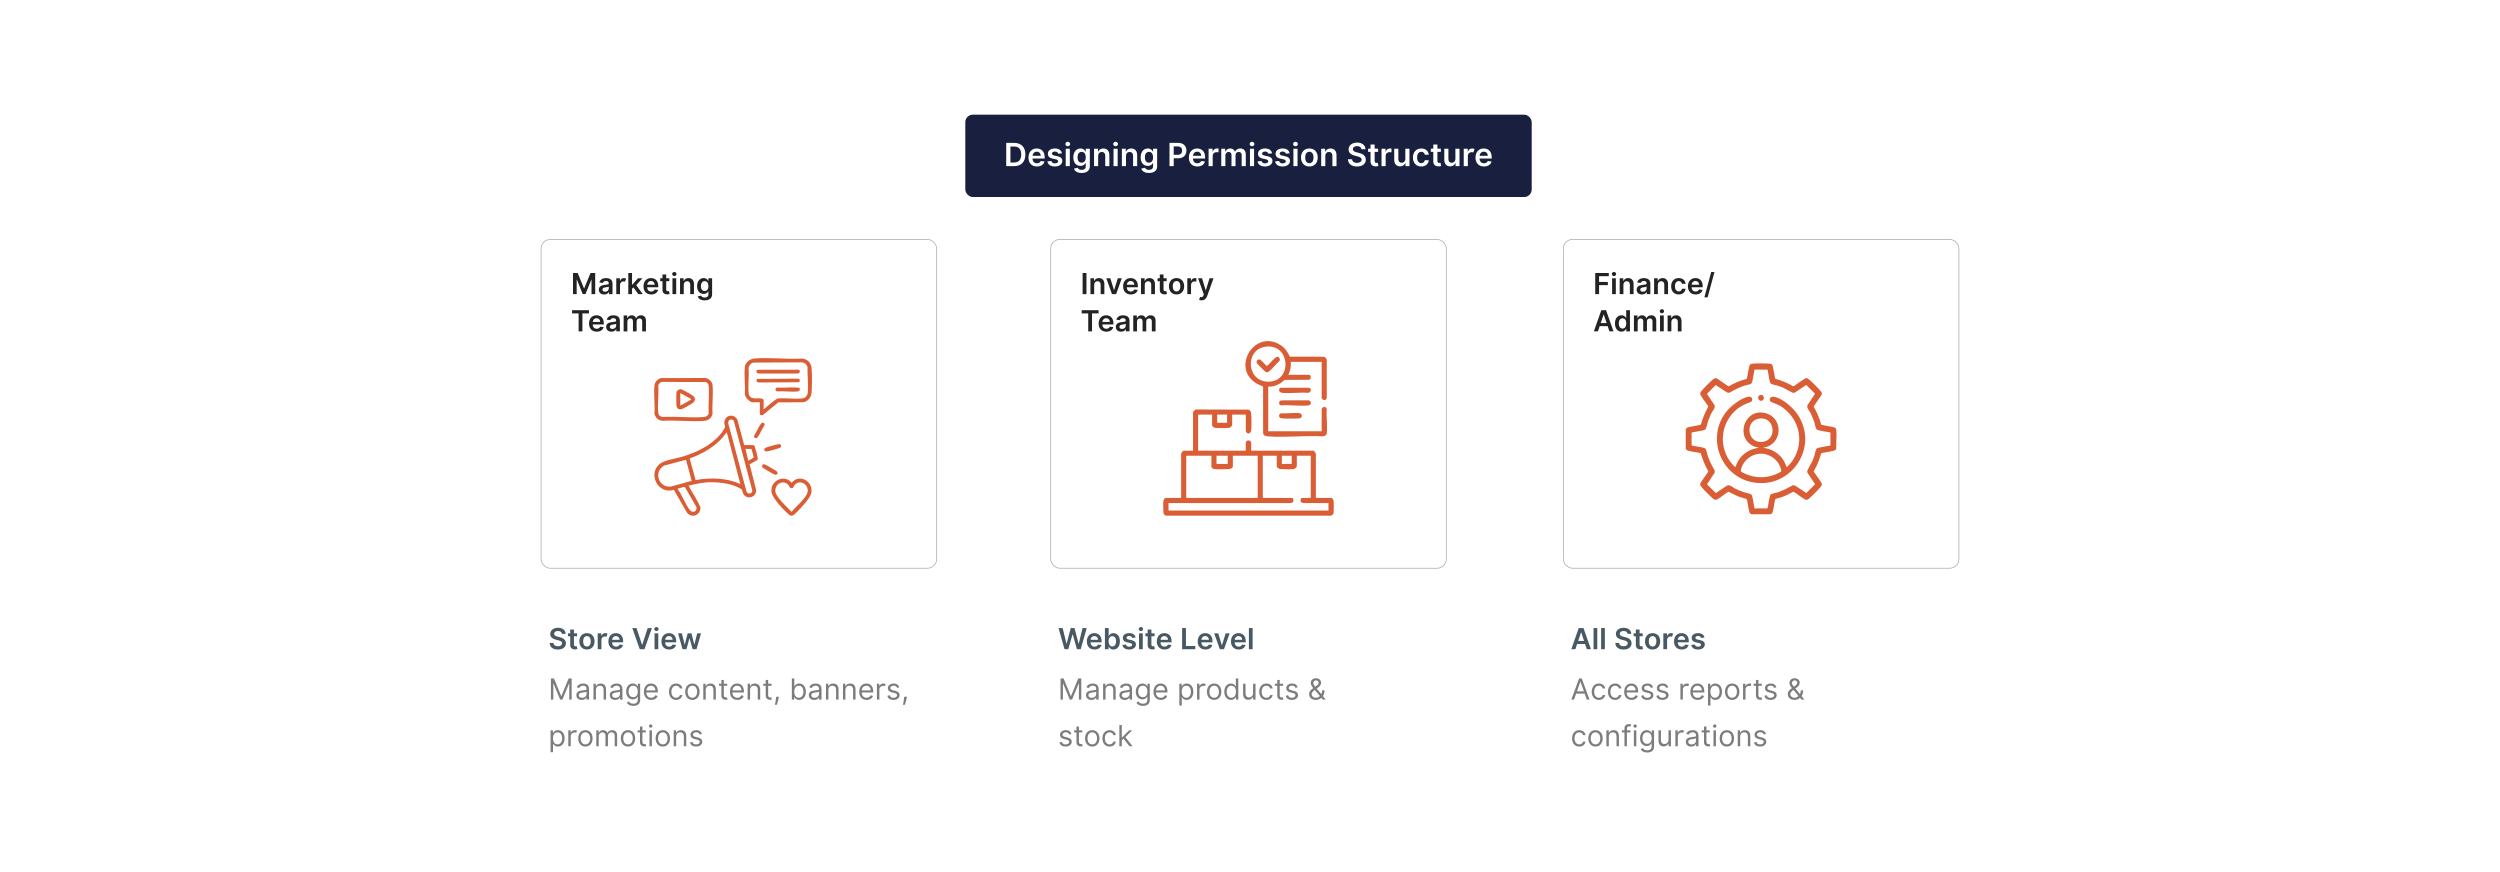 <?xml version="1.0" encoding="UTF-8"?>
<svg id="Layer_1" data-name="Layer 1" xmlns="http://www.w3.org/2000/svg" viewBox="0 0 860 300">
  <rect y="0" width="860" height="300" fill="#fff"/>
  <g>
    <g>
      <rect x="186.132" y="82.38" width="136.088" height="113.088" rx="3.135" ry="3.135" fill="#fff" stroke="#a8a8a8" stroke-miterlimit="10" stroke-width=".25"/>
      <g>
        <path d="M191.935,217.066c-.825,0-1.315.402-1.319.95-.007.608.64.86,1.237,1.002l.683.17c1.095.26,2.137.835,2.14,2.098-.003,1.284-1.017,2.155-2.762,2.155-1.696,0-2.773-.815-2.827-2.261h1.298c.053.764.693,1.134,1.518,1.134.86,0,1.451-.416,1.454-1.039-.003-.565-.523-.81-1.309-1.009l-.828-.213c-1.198-.31-1.941-.91-1.941-1.956-.003-1.287,1.145-2.147,2.674-2.147,1.55,0,2.599.871,2.623,2.101h-1.269c-.068-.619-.587-.985-1.373-.985Z" fill="#495963"/>
        <path d="M198.512,218.866h-1.077v2.823c0,.519.259.633.583.633.16,0,.306-.032.377-.05l.217,1.006c-.139.046-.391.117-.757.128-.967.028-1.714-.477-1.706-1.504v-3.036h-.775v-.996h.775v-1.308h1.287v1.308h1.077v.996Z" fill="#495963"/>
        <path d="M199.293,220.622c0-1.692,1.017-2.823,2.617-2.823s2.617,1.131,2.617,2.823c0,1.688-1.017,2.815-2.617,2.815s-2.617-1.127-2.617-2.815ZM203.222,220.618c0-.999-.434-1.799-1.305-1.799-.885,0-1.319.8-1.319,1.799s.434,1.789,1.319,1.789c.871,0,1.305-.79,1.305-1.789Z" fill="#495963"/>
        <path d="M205.607,217.87h1.248v.91h.057c.199-.633.718-.988,1.347-.988.295,0,.54.078.732.199l-.398,1.066c-.139-.064-.299-.114-.509-.114-.672,0-1.191.487-1.191,1.177v3.21h-1.287v-5.461Z" fill="#495963"/>
        <path d="M209.282,220.633c0-1.685,1.02-2.834,2.584-2.834,1.344,0,2.496.843,2.496,2.759v.395h-3.804c.011.935.561,1.482,1.394,1.482.555,0,.981-.242,1.155-.704l1.202.135c-.228.949-1.102,1.571-2.374,1.571-1.647,0-2.652-1.091-2.652-2.805ZM213.129,220.085c-.007-.743-.505-1.283-1.244-1.283-.768,0-1.284.586-1.323,1.283h2.567Z" fill="#495963"/>
        <path d="M220.852,221.781h.075l1.891-5.731h1.451l-2.567,7.281h-1.628l-2.563-7.281h1.447l1.895,5.731Z" fill="#495963"/>
        <path d="M225.064,216.398c0-.388.335-.701.747-.701.409,0,.743.313.743.701,0,.384-.334.697-.743.697-.413,0-.747-.313-.747-.697ZM225.163,217.87h1.287v5.461h-1.287v-5.461Z" fill="#495963"/>
        <path d="M227.535,220.633c0-1.685,1.02-2.834,2.584-2.834,1.344,0,2.496.843,2.496,2.759v.395h-3.804c.011.935.561,1.482,1.394,1.482.555,0,.981-.242,1.155-.704l1.202.135c-.228.949-1.102,1.571-2.374,1.571-1.647,0-2.652-1.091-2.652-2.805ZM231.382,220.085c-.007-.743-.505-1.283-1.244-1.283-.768,0-1.284.586-1.323,1.283h2.567Z" fill="#495963"/>
        <path d="M233.252,217.87h1.312l.96,3.84h.05l.981-3.84h1.297l.981,3.818h.054l.945-3.818h1.315l-1.546,5.461h-1.341l-1.024-3.69h-.075l-1.024,3.69h-1.344l-1.543-5.461Z" fill="#495963"/>
      </g>
      <g>
        <path d="M198.726,93.908l2.162,5.276h.085l2.162-5.276h1.614v7.281h-1.266v-5.002h-.068l-2.012,4.981h-.946l-2.012-4.992h-.067v5.013h-1.266v-7.281h1.614Z" fill="#232323"/>
        <path d="M205.997,99.657c0-1.23,1.013-1.547,2.073-1.661.963-.103,1.351-.121,1.351-.49v-.021c0-.537-.327-.843-.924-.843-.629,0-.992.32-1.12.693l-1.202-.17c.285-.996,1.166-1.508,2.314-1.508,1.042,0,2.219.434,2.219,1.877v3.655h-1.237v-.75h-.043c-.234.459-.747.86-1.603.86-1.042,0-1.828-.569-1.828-1.643ZM209.424,99.23v-.644c-.167.135-.842.221-1.18.267-.576.082-1.006.288-1.006.782,0,.473.384.718.921.718.775,0,1.266-.516,1.266-1.123Z" fill="#232323"/>
        <path d="M211.999,95.728h1.248v.91h.057c.199-.633.718-.988,1.347-.988.295,0,.54.078.732.199l-.398,1.066c-.139-.064-.299-.114-.509-.114-.672,0-1.191.487-1.191,1.177v3.21h-1.287v-5.461Z" fill="#232323"/>
        <path d="M216.135,93.908h1.287v4.014h.089l1.962-2.194h1.504l-2.115,2.357,2.24,3.104h-1.54l-1.671-2.336-.469.501v1.835h-1.287v-7.281Z" fill="#232323"/>
        <path d="M221.363,98.491c0-1.685,1.02-2.834,2.584-2.834,1.344,0,2.496.843,2.496,2.759v.395h-3.804c.011.935.561,1.482,1.394,1.482.555,0,.981-.242,1.155-.704l1.202.135c-.228.949-1.102,1.571-2.374,1.571-1.647,0-2.652-1.091-2.652-2.805ZM225.209,97.943c-.007-.743-.505-1.283-1.244-1.283-.768,0-1.284.586-1.323,1.283h2.567Z" fill="#232323"/>
        <path d="M230.251,96.724h-1.077v2.823c0,.519.259.633.583.633.16,0,.306-.032.377-.05l.217,1.006c-.139.046-.391.117-.757.128-.967.028-1.714-.477-1.706-1.504v-3.036h-.775v-.996h.775v-1.308h1.287v1.308h1.077v.996Z" fill="#232323"/>
        <path d="M231.224,94.257c0-.388.335-.701.747-.701.409,0,.743.313.743.701,0,.384-.334.697-.743.697-.413,0-.747-.313-.747-.697ZM231.324,95.728h1.287v5.461h-1.287v-5.461Z" fill="#232323"/>
        <path d="M235.217,101.189h-1.287v-5.461h1.23v.928h.064c.248-.608.81-.999,1.628-.999,1.127,0,1.873.747,1.87,2.055v3.477h-1.287v-3.278c0-.729-.398-1.167-1.063-1.167-.679,0-1.156.455-1.156,1.245v3.2Z" fill="#232323"/>
        <path d="M239.992,101.972l1.159-.281c.156.298.498.665,1.272.665.732,0,1.266-.331,1.266-1.113v-1.035h-.064c-.199.402-.637.903-1.571.903-1.259,0-2.251-.889-2.251-2.67,0-1.795.992-2.784,2.254-2.784.964,0,1.372.58,1.568.974h.071v-.903h1.269v5.55c0,1.376-1.088,2.051-2.563,2.051-1.39,0-2.176-.615-2.41-1.358ZM243.697,98.434c0-1.035-.455-1.721-1.284-1.721-.856,0-1.298.729-1.298,1.721,0,1.006.448,1.667,1.298,1.667.821,0,1.284-.626,1.284-1.667Z" fill="#232323"/>
        <path d="M196.792,106.708h5.809v1.105h-2.251v6.176h-1.308v-6.176h-2.251v-1.105Z" fill="#232323"/>
        <path d="M202.624,111.291c0-1.685,1.02-2.834,2.584-2.834,1.344,0,2.496.843,2.496,2.759v.395h-3.804c.011.935.561,1.482,1.394,1.482.555,0,.981-.242,1.155-.704l1.202.135c-.228.949-1.102,1.571-2.374,1.571-1.647,0-2.652-1.091-2.652-2.805ZM206.47,110.743c-.007-.743-.505-1.283-1.244-1.283-.768,0-1.284.586-1.323,1.283h2.567Z" fill="#232323"/>
        <path d="M208.529,112.457c0-1.23,1.013-1.547,2.073-1.661.963-.103,1.351-.121,1.351-.49v-.021c0-.537-.327-.843-.924-.843-.629,0-.992.32-1.12.693l-1.202-.17c.285-.996,1.166-1.508,2.314-1.508,1.042,0,2.219.434,2.219,1.877v3.655h-1.237v-.75h-.043c-.234.459-.747.86-1.603.86-1.042,0-1.828-.569-1.828-1.643ZM211.956,112.03v-.644c-.167.135-.842.221-1.18.267-.576.082-1.006.288-1.006.782,0,.473.384.718.921.718.775,0,1.266-.516,1.266-1.123Z" fill="#232323"/>
        <path d="M214.53,108.528h1.23v.928h.064c.228-.622.775-.999,1.507-.999.736,0,1.266.38,1.476.999h.057c.242-.608.846-.999,1.639-.999,1.002,0,1.706.647,1.706,1.867v3.666h-1.29v-3.466c0-.676-.413-.981-.932-.981-.622,0-.988.427-.988,1.042v3.406h-1.262v-3.519c0-.562-.373-.928-.917-.928-.554,0-1.002.455-1.002,1.127v3.321h-1.287v-5.461Z" fill="#232323"/>
      </g>
      <g>
        <path d="M190.566,233.383l2.475,6.044h.085l2.474-6.044h1.052v7.281h-.825v-5.532h-.071l-2.275,5.532h-.796l-2.275-5.532h-.071v5.532h-.825v-7.281h1.052Z" fill="#7c7c7c"/>
        <path d="M198.263,239.114c0-1.251,1.106-1.475,2.119-1.606.996-.128,1.408-.093,1.408-.498v-.028c0-.7-.381-1.109-1.152-1.109-.8,0-1.237.427-1.422.825l-.796-.284c.427-.996,1.365-1.28,2.19-1.28.697,0,2.019.199,2.019,1.934v3.599h-.839v-.74h-.043c-.17.356-.668.868-1.621.868-1.038,0-1.863-.611-1.863-1.679ZM201.79,238.688v-.769c-.143.171-1.095.271-1.451.314-.654.085-1.237.284-1.237.924,0,.583.483.882,1.152.882.996,0,1.536-.668,1.536-1.351Z" fill="#7c7c7c"/>
        <path d="M204.997,240.664h-.839v-5.461h.81v.853h.071c.256-.554.768-.924,1.593-.924,1.105,0,1.849.668,1.849,2.062v3.471h-.839v-3.413c0-.857-.473-1.365-1.252-1.365-.803,0-1.394.54-1.394,1.493v3.285Z" fill="#7c7c7c"/>
        <path d="M209.755,239.114c0-1.251,1.105-1.475,2.119-1.606.996-.128,1.408-.093,1.408-.498v-.028c0-.7-.38-1.109-1.152-1.109-.8,0-1.237.427-1.422.825l-.796-.284c.427-.996,1.365-1.28,2.19-1.28.697,0,2.019.199,2.019,1.934v3.599h-.839v-.74h-.043c-.17.356-.668.868-1.621.868-1.038,0-1.863-.611-1.863-1.679ZM213.281,238.688v-.769c-.142.171-1.095.271-1.45.314-.654.085-1.237.284-1.237.924,0,.583.483.882,1.152.882.996,0,1.536-.668,1.536-1.351Z" fill="#7c7c7c"/>
        <path d="M215.621,241.731l.668-.47c.224.303.573.825,1.565.825.882,0,1.522-.412,1.522-1.322v-1.109h-.071c-.185.299-.526.924-1.593.924-1.323,0-2.318-.967-2.318-2.673,0-1.679.953-2.773,2.333-2.773,1.066,0,1.408.654,1.593.939h.085v-.867h.81v5.617c0,1.408-1.052,2.005-2.361,2.005-1.219,0-1.891-.522-2.233-1.095ZM219.39,237.891c0-1.181-.54-2.005-1.565-2.005-1.067,0-1.593.895-1.593,2.005,0,1.138.54,1.935,1.593,1.935,1.01,0,1.565-.726,1.565-1.935Z" fill="#7c7c7c"/>
        <path d="M221.487,237.976c0-1.678.981-2.844,2.46-2.844,1.138,0,2.347.696,2.347,2.731v.355h-3.964c.039,1.17.718,1.806,1.703,1.806.658,0,1.152-.284,1.365-.853l.81.228c-.256.824-1.066,1.379-2.176,1.379-1.579,0-2.546-1.123-2.546-2.802ZM225.441,237.493c0-.924-.583-1.606-1.493-1.606-.96,0-1.56.757-1.618,1.606h3.111Z" fill="#7c7c7c"/>
        <path d="M230.124,237.962c0-1.664.981-2.83,2.46-2.83,1.152,0,2.019.683,2.162,1.706h-.839c-.128-.497-.569-.952-1.309-.952-.981,0-1.635.81-1.635,2.048,0,1.266.64,2.09,1.635,2.09.654,0,1.152-.355,1.309-.952h.839c-.142.967-.939,1.706-2.147,1.706-1.536,0-2.474-1.18-2.474-2.815Z" fill="#7c7c7c"/>
        <path d="M235.706,237.962c0-1.707.996-2.83,2.475-2.83s2.475,1.123,2.475,2.83c0,1.692-.995,2.815-2.475,2.815s-2.475-1.123-2.475-2.815ZM239.816,237.962c0-1.095-.512-2.076-1.636-2.076s-1.635.981-1.635,2.076.512,2.062,1.635,2.062,1.636-.967,1.636-2.062Z" fill="#7c7c7c"/>
        <path d="M242.768,240.664h-.839v-5.461h.81v.853h.07c.257-.554.769-.924,1.593-.924,1.106,0,1.85.668,1.85,2.062v3.471h-.84v-3.413c0-.857-.473-1.365-1.251-1.365-.804,0-1.394.54-1.394,1.493v3.285Z" fill="#7c7c7c"/>
        <path d="M250.156,235.914h-1.167v3.186c0,.711.355.824.726.824.185,0,.299-.028.37-.042l.17.754c-.113.042-.312.1-.625.1-.711,0-1.48-.455-1.48-1.408v-3.413h-.824v-.711h.824v-1.309h.839v1.309h1.167v.711Z" fill="#7c7c7c"/>
        <path d="M251.105,237.976c0-1.678.981-2.844,2.46-2.844,1.138,0,2.347.696,2.347,2.731v.355h-3.964c.039,1.17.718,1.806,1.703,1.806.657,0,1.151-.284,1.365-.853l.81.228c-.256.824-1.066,1.379-2.176,1.379-1.579,0-2.546-1.123-2.546-2.802ZM255.058,237.493c0-.924-.583-1.606-1.493-1.606-.96,0-1.56.757-1.617,1.606h3.11Z" fill="#7c7c7c"/>
        <path d="M258.023,240.664h-.839v-5.461h.81v.853h.07c.257-.554.769-.924,1.593-.924,1.106,0,1.85.668,1.85,2.062v3.471h-.84v-3.413c0-.857-.473-1.365-1.251-1.365-.804,0-1.394.54-1.394,1.493v3.285Z" fill="#7c7c7c"/>
        <path d="M265.411,235.914h-1.166v3.186c0,.711.355.824.726.824.185,0,.298-.028.369-.042l.171.754c-.114.042-.312.1-.626.1-.711,0-1.478-.455-1.478-1.408v-3.413h-.825v-.711h.825v-1.309h.839v1.309h1.166v.711Z" fill="#7c7c7c"/>
        <path d="M267.867,240.053c-.12.81-.483,1.905-.654,2.389h-.64c.093-.451.295-1.411.398-2.375l.043-.398h.91l-.058.385Z" fill="#7c7c7c"/>
        <path d="M272.397,233.383h.839v2.688h.071c.185-.284.512-.939,1.578-.939,1.38,0,2.332,1.095,2.332,2.815,0,1.735-.952,2.83-2.317,2.83-1.053,0-1.408-.654-1.593-.952h-.1v.839h-.81v-7.281ZM274.786,240.024c1.053,0,1.593-.924,1.593-2.09,0-1.152-.526-2.048-1.593-2.048-1.023,0-1.565.824-1.565,2.048,0,1.237.555,2.09,1.565,2.09Z" fill="#7c7c7c"/>
        <path d="M278.234,239.114c0-1.251,1.106-1.475,2.119-1.606.996-.128,1.408-.093,1.408-.498v-.028c0-.7-.381-1.109-1.152-1.109-.8,0-1.237.427-1.422.825l-.796-.284c.427-.996,1.365-1.28,2.189-1.28.697,0,2.019.199,2.019,1.934v3.599h-.839v-.74h-.043c-.17.356-.668.868-1.621.868-1.038,0-1.863-.611-1.863-1.679ZM281.762,238.688v-.769c-.143.171-1.095.271-1.45.314-.654.085-1.237.284-1.237.924,0,.583.483.882,1.151.882.996,0,1.536-.668,1.536-1.351Z" fill="#7c7c7c"/>
        <path d="M284.969,240.664h-.839v-5.461h.81v.853h.071c.256-.554.768-.924,1.593-.924,1.105,0,1.849.668,1.849,2.062v3.471h-.839v-3.413c0-.857-.473-1.365-1.252-1.365-.803,0-1.394.54-1.394,1.493v3.285Z" fill="#7c7c7c"/>
        <path d="M290.821,240.664h-.839v-5.461h.81v.853h.071c.256-.554.768-.924,1.593-.924,1.105,0,1.849.668,1.849,2.062v3.471h-.839v-3.413c0-.857-.473-1.365-1.252-1.365-.803,0-1.394.54-1.394,1.493v3.285Z" fill="#7c7c7c"/>
        <path d="M295.578,237.976c0-1.678.981-2.844,2.461-2.844,1.138,0,2.347.696,2.347,2.731v.355h-3.965c.039,1.17.719,1.806,1.703,1.806.658,0,1.152-.284,1.365-.853l.81.228c-.256.824-1.066,1.379-2.176,1.379-1.578,0-2.546-1.123-2.546-2.802ZM299.532,237.493c0-.924-.583-1.606-1.493-1.606-.96,0-1.56.757-1.618,1.606h3.111Z" fill="#7c7c7c"/>
        <path d="M301.658,235.203h.81v.824h.057c.196-.54.762-.91,1.423-.91.302,0,.525.078.696.199l-.284.711c-.117-.06-.273-.1-.483-.1-.797,0-1.38.544-1.38,1.28v3.456h-.839v-5.461Z" fill="#7c7c7c"/>
        <path d="M308.608,236.64c-.145-.377-.448-.782-1.181-.782-.668,0-1.166.341-1.166.81,0,.419.292.636.939.796l.81.199c.975.238,1.451.718,1.451,1.48,0,.941-.864,1.635-2.134,1.635-1.116,0-1.881-.494-2.076-1.422l.797-.199c.148.587.579.882,1.266.882.782,0,1.279-.384,1.279-.854,0-.377-.26-.64-.81-.768l-.91-.214c-1.002-.234-1.45-.739-1.45-1.493,0-.924.854-1.578,2.005-1.578,1.081,0,1.671.519,1.935,1.294l-.754.214Z" fill="#7c7c7c"/>
        <path d="M311.915,240.053c-.12.81-.483,1.905-.654,2.389h-.64c.093-.451.295-1.411.398-2.375l.043-.398h.91l-.058.385Z" fill="#7c7c7c"/>
        <path d="M189.4,251.244h.81v.867h.1c.185-.284.512-.939,1.579-.939,1.379,0,2.332,1.095,2.332,2.815,0,1.735-.953,2.83-2.318,2.83-1.052,0-1.408-.654-1.593-.952h-.071v2.887h-.839v-7.509ZM191.789,256.065c1.052,0,1.593-.924,1.593-2.09,0-1.152-.526-2.048-1.593-2.048-1.024,0-1.565.824-1.565,2.048,0,1.237.555,2.09,1.565,2.09Z" fill="#7c7c7c"/>
        <path d="M195.494,251.244h.81v.824h.057c.196-.54.761-.91,1.422-.91.302,0,.526.078.697.199l-.285.711c-.117-.06-.273-.1-.483-.1-.796,0-1.379.544-1.379,1.28v3.456h-.839v-5.461Z" fill="#7c7c7c"/>
        <path d="M198.902,254.003c0-1.707.995-2.83,2.474-2.83s2.475,1.123,2.475,2.83c0,1.692-.996,2.815-2.475,2.815s-2.474-1.123-2.474-2.815ZM203.012,254.003c0-1.095-.512-2.076-1.636-2.076s-1.635.981-1.635,2.076.512,2.062,1.635,2.062,1.636-.967,1.636-2.062Z" fill="#7c7c7c"/>
        <path d="M205.125,251.244h.81v.853h.071c.228-.583.754-.924,1.465-.924.718,0,1.195.341,1.465.924h.057c.281-.565.853-.924,1.635-.924.974,0,1.664.594,1.664,1.877v3.655h-.839v-3.655c0-.807-.512-1.123-1.109-1.123-.768,0-1.209.519-1.209,1.223v3.556h-.854v-3.74c0-.622-.444-1.038-1.081-1.038-.654,0-1.237.565-1.237,1.365v3.413h-.839v-5.461Z" fill="#7c7c7c"/>
        <path d="M213.561,254.003c0-1.707.995-2.83,2.474-2.83s2.475,1.123,2.475,2.83c0,1.692-.996,2.815-2.475,2.815s-2.474-1.123-2.474-2.815ZM217.671,254.003c0-1.095-.512-2.076-1.636-2.076s-1.635.981-1.635,2.076.512,2.062,1.635,2.062,1.636-.967,1.636-2.062Z" fill="#7c7c7c"/>
        <path d="M222.158,251.955h-1.167v3.186c0,.711.356.824.726.824.185,0,.298-.028.37-.042l.171.754c-.114.042-.313.1-.626.1-.711,0-1.479-.455-1.479-1.408v-3.413h-.825v-.711h.825v-1.309h.839v1.309h1.167v.711Z" fill="#7c7c7c"/>
        <path d="M223.249,249.765c0-.312.271-.568.598-.568.327,0,.597.256.597.568,0,.314-.271.569-.597.569-.327,0-.598-.256-.598-.569ZM223.42,251.244h.839v5.461h-.839v-5.461Z" fill="#7c7c7c"/>
        <path d="M225.536,254.003c0-1.707.995-2.83,2.474-2.83s2.475,1.123,2.475,2.83c0,1.692-.996,2.815-2.475,2.815s-2.474-1.123-2.474-2.815ZM229.646,254.003c0-1.095-.512-2.076-1.636-2.076s-1.635.981-1.635,2.076.512,2.062,1.635,2.062,1.636-.967,1.636-2.062Z" fill="#7c7c7c"/>
        <path d="M232.597,256.705h-.839v-5.461h.81v.853h.071c.256-.554.768-.924,1.593-.924,1.105,0,1.849.668,1.849,2.062v3.471h-.839v-3.413c0-.857-.473-1.365-1.252-1.365-.803,0-1.394.54-1.394,1.493v3.285Z" fill="#7c7c7c"/>
        <path d="M240.725,252.681c-.145-.377-.447-.782-1.18-.782-.669,0-1.167.341-1.167.81,0,.419.292.636.94.796l.81.199c.974.238,1.45.718,1.45,1.48,0,.941-.864,1.635-2.133,1.635-1.117,0-1.881-.494-2.077-1.422l.796-.199c.149.587.579.882,1.266.882.782,0,1.28-.384,1.28-.854,0-.377-.26-.64-.81-.768l-.91-.214c-1.003-.234-1.451-.739-1.451-1.493,0-.924.854-1.578,2.006-1.578,1.08,0,1.671.519,1.934,1.294l-.754.214Z" fill="#7c7c7c"/>
      </g>
    </g>
    <g>
      <rect x="361.441" y="82.38" width="136.088" height="113.088" rx="3.135" ry="3.135" fill="#fff" stroke="#a8a8a8" stroke-miterlimit="10" stroke-width=".25"/>
      <g>
        <path d="M364.136,216.05h1.419l1.312,5.351h.068l1.4-5.351h1.291l1.404,5.354h.064l1.312-5.354h1.418l-2.055,7.281h-1.302l-1.457-5.109h-.057l-1.462,5.109h-1.301l-2.056-7.281Z" fill="#495963"/>
        <path d="M373.874,220.633c0-1.685,1.02-2.834,2.584-2.834,1.345,0,2.496.843,2.496,2.759v.395h-3.804c.011.935.561,1.482,1.394,1.482.555,0,.981-.242,1.155-.704l1.201.135c-.228.949-1.102,1.571-2.374,1.571-1.647,0-2.652-1.091-2.652-2.805ZM377.721,220.085c-.008-.743-.505-1.283-1.244-1.283-.769,0-1.284.586-1.323,1.283h2.567Z" fill="#495963"/>
        <path d="M380.092,216.05h1.287v2.723h.054c.195-.395.597-.974,1.56-.974,1.262,0,2.254.989,2.254,2.809,0,1.799-.964,2.819-2.25,2.819-.94,0-1.362-.559-1.565-.957h-.075v.86h-1.266v-7.281ZM382.638,222.371c.85,0,1.298-.747,1.298-1.77,0-1.017-.441-1.746-1.298-1.746-.828,0-1.283.686-1.283,1.746s.462,1.77,1.283,1.77Z" fill="#495963"/>
        <path d="M389.481,219.441c-.1-.359-.413-.683-1.007-.683-.536,0-.945.256-.941.626-.004.316.217.508.771.633l.932.199c1.03.224,1.532.7,1.535,1.479-.003,1.034-.967,1.742-2.332,1.742-1.341,0-2.183-.594-2.343-1.596l1.255-.121c.11.49.494.747,1.084.747.612,0,1.018-.281,1.018-.654,0-.31-.235-.512-.736-.622l-.932-.196c-1.049-.217-1.539-.743-1.536-1.54-.003-1.009.893-1.657,2.208-1.657,1.28,0,2.019.59,2.197,1.515l-1.173.128Z" fill="#495963"/>
        <path d="M391.728,216.398c0-.388.335-.701.747-.701.409,0,.743.313.743.701,0,.384-.334.697-.743.697-.412,0-.747-.313-.747-.697ZM391.828,217.87h1.287v5.461h-1.287v-5.461Z" fill="#495963"/>
        <path d="M397.162,218.866h-1.077v2.823c0,.519.259.633.583.633.16,0,.306-.032.377-.05l.217,1.006c-.139.046-.392.117-.758.128-.967.028-1.714-.477-1.706-1.504v-3.036h-.775v-.996h.775v-1.308h1.287v1.308h1.077v.996Z" fill="#495963"/>
        <path d="M397.943,220.633c0-1.685,1.02-2.834,2.585-2.834,1.344,0,2.496.843,2.496,2.759v.395h-3.805c.011.935.561,1.482,1.394,1.482.555,0,.981-.242,1.155-.704l1.202.135c-.228.949-1.103,1.571-2.375,1.571-1.647,0-2.652-1.091-2.652-2.805ZM401.79,220.085c-.007-.743-.505-1.283-1.244-1.283-.768,0-1.283.586-1.322,1.283h2.566Z" fill="#495963"/>
        <path d="M406.644,216.05h1.319v6.176h3.207v1.105h-4.526v-7.281Z" fill="#495963"/>
        <path d="M412.013,220.633c0-1.685,1.02-2.834,2.585-2.834,1.344,0,2.496.843,2.496,2.759v.395h-3.805c.011.935.561,1.482,1.394,1.482.555,0,.981-.242,1.155-.704l1.202.135c-.228.949-1.103,1.571-2.375,1.571-1.647,0-2.652-1.091-2.652-2.805ZM415.859,220.085c-.007-.743-.505-1.283-1.244-1.283-.768,0-1.283.586-1.322,1.283h2.566Z" fill="#495963"/>
        <path d="M421.051,223.331h-1.422l-1.945-5.461h1.373l1.255,4.057h.057l1.259-4.057h1.368l-1.944,5.461Z" fill="#495963"/>
        <path d="M423.455,220.633c0-1.685,1.02-2.834,2.584-2.834,1.345,0,2.496.843,2.496,2.759v.395h-3.804c.011.935.561,1.482,1.394,1.482.555,0,.981-.242,1.155-.704l1.201.135c-.228.949-1.102,1.571-2.374,1.571-1.647,0-2.652-1.091-2.652-2.805ZM427.302,220.085c-.008-.743-.505-1.283-1.244-1.283-.769,0-1.284.586-1.323,1.283h2.567Z" fill="#495963"/>
        <path d="M430.903,223.331h-1.287v-7.281h1.287v7.281Z" fill="#495963"/>
      </g>
      <g>
        <path d="M373.74,101.189h-1.319v-7.281h1.319v7.281Z" fill="#232323"/>
        <path d="M376.399,101.189h-1.287v-5.461h1.23v.928h.065c.248-.608.81-.999,1.628-.999,1.127,0,1.874.747,1.87,2.055v3.477h-1.287v-3.278c0-.729-.398-1.167-1.062-1.167-.68,0-1.156.455-1.156,1.245v3.2Z" fill="#232323"/>
        <path d="M383.944,101.189h-1.422l-1.945-5.461h1.373l1.255,4.057h.057l1.259-4.057h1.368l-1.944,5.461Z" fill="#232323"/>
        <path d="M386.349,98.491c0-1.685,1.02-2.834,2.584-2.834,1.345,0,2.496.843,2.496,2.759v.395h-3.804c.011.935.561,1.482,1.394,1.482.555,0,.981-.242,1.155-.704l1.201.135c-.228.949-1.102,1.571-2.374,1.571-1.647,0-2.652-1.091-2.652-2.805ZM390.195,97.943c-.007-.743-.505-1.283-1.244-1.283-.769,0-1.284.586-1.323,1.283h2.567Z" fill="#232323"/>
        <path d="M393.797,101.189h-1.287v-5.461h1.23v.928h.064c.249-.608.81-.999,1.629-.999,1.127,0,1.873.747,1.869,2.055v3.477h-1.286v-3.278c0-.729-.398-1.167-1.063-1.167-.679,0-1.155.455-1.155,1.245v3.2Z" fill="#232323"/>
        <path d="M401.334,96.724h-1.077v2.823c0,.519.259.633.583.633.16,0,.306-.032.377-.05l.217,1.006c-.139.046-.392.117-.758.128-.967.028-1.714-.477-1.706-1.504v-3.036h-.775v-.996h.775v-1.308h1.287v1.308h1.077v.996Z" fill="#232323"/>
        <path d="M402.115,98.48c0-1.692,1.017-2.823,2.617-2.823,1.6,0,2.616,1.131,2.616,2.823,0,1.688-1.017,2.815-2.616,2.815-1.601,0-2.617-1.127-2.617-2.815ZM406.044,98.476c0-.999-.434-1.799-1.305-1.799-.886,0-1.319.8-1.319,1.799s.434,1.789,1.319,1.789c.871,0,1.305-.79,1.305-1.789Z" fill="#232323"/>
        <path d="M408.43,95.728h1.248v.91h.057c.199-.633.722-.988,1.348-.988.142,0,.345.014.462.036v1.184c-.11-.036-.38-.075-.598-.075-.707,0-1.23.491-1.23,1.184v3.21h-1.287v-5.461Z" fill="#232323"/>
        <path d="M412.51,103.17l.299-1.031c.561.164.935.114,1.177-.487l.128-.349-1.98-5.575h1.365l1.259,4.124h.057l1.263-4.124h1.368l-2.204,6.172c-.306.86-.924,1.415-1.92,1.415-.377,0-.665-.085-.81-.145Z" fill="#232323"/>
        <path d="M372.101,106.708h5.809v1.105h-2.25v6.176h-1.309v-6.176h-2.25v-1.105Z" fill="#232323"/>
        <path d="M377.933,111.291c0-1.685,1.02-2.834,2.584-2.834,1.345,0,2.496.843,2.496,2.759v.395h-3.804c.011.935.561,1.482,1.394,1.482.555,0,.981-.242,1.155-.704l1.201.135c-.228.949-1.102,1.571-2.374,1.571-1.647,0-2.652-1.091-2.652-2.805ZM381.779,110.743c-.007-.743-.505-1.283-1.244-1.283-.769,0-1.284.586-1.323,1.283h2.567Z" fill="#232323"/>
        <path d="M383.838,112.457c0-1.23,1.013-1.547,2.072-1.661.964-.103,1.352-.121,1.352-.49v-.021c0-.537-.327-.843-.925-.843-.629,0-.992.32-1.12.693l-1.201-.17c.284-.996,1.166-1.508,2.314-1.508,1.042,0,2.219.434,2.219,1.877v3.655h-1.237v-.75h-.043c-.234.459-.747.86-1.603.86-1.042,0-1.827-.569-1.827-1.643ZM387.265,112.03v-.644c-.167.135-.842.221-1.18.267-.576.082-1.007.288-1.007.782,0,.473.385.718.921.718.775,0,1.266-.516,1.266-1.123Z" fill="#232323"/>
        <path d="M389.839,108.528h1.23v.928h.065c.228-.622.774-.999,1.507-.999.736,0,1.266.38,1.476.999h.057c.242-.608.847-.999,1.64-.999,1.002,0,1.706.647,1.706,1.867v3.666h-1.29v-3.466c0-.676-.413-.981-.932-.981-.622,0-.988.427-.988,1.042v3.406h-1.263v-3.519c0-.562-.373-.928-.917-.928-.555,0-1.003.455-1.003,1.127v3.321h-1.287v-5.461Z" fill="#232323"/>
      </g>
      <g>
        <path d="M365.875,233.383l2.475,6.044h.085l2.475-6.044h1.052v7.281h-.824v-5.532h-.071l-2.275,5.532h-.796l-2.275-5.532h-.071v5.532h-.825v-7.281h1.053Z" fill="#7c7c7c"/>
        <path d="M373.571,239.114c0-1.251,1.106-1.475,2.119-1.606.996-.128,1.408-.093,1.408-.498v-.028c0-.7-.381-1.109-1.152-1.109-.8,0-1.237.427-1.422.825l-.796-.284c.427-.996,1.365-1.28,2.189-1.28.697,0,2.019.199,2.019,1.934v3.599h-.839v-.74h-.043c-.17.356-.668.868-1.621.868-1.038,0-1.863-.611-1.863-1.679ZM377.099,238.688v-.769c-.143.171-1.095.271-1.45.314-.654.085-1.237.284-1.237.924,0,.583.483.882,1.151.882.996,0,1.536-.668,1.536-1.351Z" fill="#7c7c7c"/>
        <path d="M380.306,240.664h-.839v-5.461h.81v.853h.071c.256-.554.768-.924,1.593-.924,1.105,0,1.849.668,1.849,2.062v3.471h-.839v-3.413c0-.857-.473-1.365-1.252-1.365-.803,0-1.394.54-1.394,1.493v3.285Z" fill="#7c7c7c"/>
        <path d="M385.063,239.114c0-1.251,1.105-1.475,2.119-1.606.995-.128,1.407-.093,1.407-.498v-.028c0-.7-.38-1.109-1.151-1.109-.8,0-1.237.427-1.422.825l-.797-.284c.427-.996,1.365-1.28,2.19-1.28.696,0,2.019.199,2.019,1.934v3.599h-.84v-.74h-.042c-.171.356-.669.868-1.621.868-1.038,0-1.863-.611-1.863-1.679ZM388.59,238.688v-.769c-.142.171-1.095.271-1.45.314-.654.085-1.237.284-1.237.924,0,.583.483.882,1.152.882.995,0,1.535-.668,1.535-1.351Z" fill="#7c7c7c"/>
        <path d="M390.93,241.731l.669-.47c.224.303.572.825,1.565.825.882,0,1.522-.412,1.522-1.322v-1.109h-.071c-.185.299-.526.924-1.593.924-1.322,0-2.318-.967-2.318-2.673,0-1.679.953-2.773,2.333-2.773,1.066,0,1.407.654,1.593.939h.085v-.867h.81v5.617c0,1.408-1.052,2.005-2.36,2.005-1.22,0-1.892-.522-2.233-1.095ZM394.699,237.891c0-1.181-.541-2.005-1.565-2.005-1.067,0-1.593.895-1.593,2.005,0,1.138.54,1.935,1.593,1.935,1.01,0,1.565-.726,1.565-1.935Z" fill="#7c7c7c"/>
        <path d="M396.796,237.976c0-1.678.981-2.844,2.461-2.844,1.138,0,2.347.696,2.347,2.731v.355h-3.965c.039,1.17.719,1.806,1.703,1.806.658,0,1.152-.284,1.365-.853l.81.228c-.256.824-1.066,1.379-2.176,1.379-1.578,0-2.546-1.123-2.546-2.802ZM400.75,237.493c0-.924-.583-1.606-1.493-1.606-.96,0-1.56.757-1.618,1.606h3.111Z" fill="#7c7c7c"/>
        <path d="M405.688,235.203h.81v.867h.1c.185-.284.512-.939,1.579-.939,1.379,0,2.332,1.095,2.332,2.815,0,1.735-.953,2.83-2.318,2.83-1.053,0-1.408-.654-1.593-.952h-.071v2.887h-.839v-7.509ZM408.078,240.024c1.052,0,1.593-.924,1.593-2.09,0-1.152-.526-2.048-1.593-2.048-1.024,0-1.565.824-1.565,2.048,0,1.237.555,2.09,1.565,2.09Z" fill="#7c7c7c"/>
        <path d="M411.782,235.203h.81v.824h.057c.196-.54.762-.91,1.423-.91.302,0,.525.078.696.199l-.284.711c-.117-.06-.273-.1-.483-.1-.797,0-1.38.544-1.38,1.28v3.456h-.839v-5.461Z" fill="#7c7c7c"/>
        <path d="M415.191,237.962c0-1.707.995-2.83,2.475-2.83,1.478,0,2.475,1.123,2.475,2.83,0,1.692-.996,2.815-2.475,2.815-1.48,0-2.475-1.123-2.475-2.815ZM419.302,237.962c0-1.095-.513-2.076-1.636-2.076-1.124,0-1.636.981-1.636,2.076s.512,2.062,1.636,2.062c1.123,0,1.636-.967,1.636-2.062Z" fill="#7c7c7c"/>
        <path d="M421.157,237.948c0-1.721.953-2.815,2.332-2.815,1.066,0,1.394.654,1.579.939h.07v-2.688h.84v7.281h-.81v-.839h-.1c-.185.298-.541.952-1.593.952-1.365,0-2.318-1.095-2.318-2.83ZM425.153,237.934c0-1.224-.54-2.048-1.565-2.048-1.066,0-1.593.895-1.593,2.048,0,1.166.541,2.09,1.593,2.09,1.01,0,1.565-.853,1.565-2.09Z" fill="#7c7c7c"/>
        <path d="M431.062,235.203h.839v5.461h-.839v-.925h-.058c-.256.555-.796.996-1.621.996-1.023,0-1.763-.669-1.763-2.062v-3.47h.839v3.413c0,.796.497,1.308,1.194,1.308.626,0,1.408-.469,1.408-1.493v-3.228Z" fill="#7c7c7c"/>
        <path d="M433.174,237.962c0-1.664.981-2.83,2.461-2.83,1.151,0,2.019.683,2.161,1.706h-.839c-.128-.497-.568-.952-1.309-.952-.981,0-1.635.81-1.635,2.048,0,1.266.64,2.09,1.635,2.09.654,0,1.152-.355,1.309-.952h.839c-.142.967-.939,1.706-2.147,1.706-1.535,0-2.475-1.18-2.475-2.815Z" fill="#7c7c7c"/>
        <path d="M441.388,235.914h-1.166v3.186c0,.711.355.824.726.824.185,0,.298-.028.369-.042l.171.754c-.114.042-.312.1-.626.1-.711,0-1.478-.455-1.478-1.408v-3.413h-.825v-.711h.825v-1.309h.839v1.309h1.166v.711Z" fill="#7c7c7c"/>
        <path d="M445.664,236.64c-.145-.377-.448-.782-1.181-.782-.668,0-1.166.341-1.166.81,0,.419.292.636.939.796l.81.199c.975.238,1.451.718,1.451,1.48,0,.941-.864,1.635-2.134,1.635-1.116,0-1.881-.494-2.076-1.422l.797-.199c.148.587.579.882,1.266.882.782,0,1.279-.384,1.279-.854,0-.377-.26-.64-.81-.768l-.91-.214c-1.002-.234-1.45-.739-1.45-1.493,0-.924.854-1.578,2.005-1.578,1.081,0,1.671.519,1.935,1.294l-.754.214Z" fill="#7c7c7c"/>
        <path d="M450.333,238.73c0-.882.587-1.429,1.437-2.019-.501-.605-.853-1.102-.853-1.749,0-.981.696-1.649,1.763-1.649,1.096,0,1.764.711,1.764,1.522,0,.697-.37,1.181-.967,1.621l-.533.398,1.582,1.931c.189-.366.302-.808.302-1.305h.81c0,1.017-.306,1.606-.579,1.959l1.006,1.227h-1.01l-.516-.619c-.473.483-1.219.719-1.888.719-1.437,0-2.318-.854-2.318-2.034ZM452.296,237.336l-.271.199c-.653.483-.839.995-.839,1.194,0,.683.569,1.294,1.437,1.294.505,0,1.014-.209,1.415-.586l-1.742-2.102ZM452.907,235.871c.413-.271.683-.54.683-1.038,0-.37-.355-.796-.882-.796-.555,0-.939.483-.939.939,0,.405.303.817.658,1.251l.479-.355Z" fill="#7c7c7c"/>
        <path d="M367.823,252.681c-.145-.377-.448-.782-1.181-.782-.668,0-1.166.341-1.166.81,0,.419.292.636.939.796l.81.199c.975.238,1.451.718,1.451,1.48,0,.941-.864,1.635-2.134,1.635-1.116,0-1.881-.494-2.076-1.422l.797-.199c.148.587.579.882,1.266.882.782,0,1.279-.384,1.279-.854,0-.377-.26-.64-.81-.768l-.91-.214c-1.002-.234-1.45-.739-1.45-1.493,0-.924.854-1.578,2.005-1.578,1.081,0,1.671.519,1.935,1.294l-.754.214Z" fill="#7c7c7c"/>
        <path d="M372.31,251.955h-1.166v3.186c0,.711.355.824.726.824.185,0,.298-.028.369-.042l.171.754c-.114.042-.312.1-.626.1-.711,0-1.478-.455-1.478-1.408v-3.413h-.825v-.711h.825v-1.309h.839v1.309h1.166v.711Z" fill="#7c7c7c"/>
        <path d="M373.259,254.003c0-1.707.996-2.83,2.475-2.83,1.48,0,2.475,1.123,2.475,2.83,0,1.692-.995,2.815-2.475,2.815-1.478,0-2.475-1.123-2.475-2.815ZM377.369,254.003c0-1.095-.512-2.076-1.636-2.076-1.123,0-1.635.981-1.635,2.076s.512,2.062,1.635,2.062c1.124,0,1.636-.967,1.636-2.062Z" fill="#7c7c7c"/>
        <path d="M379.226,254.003c0-1.664.981-2.83,2.46-2.83,1.152,0,2.019.683,2.162,1.706h-.839c-.128-.497-.569-.952-1.309-.952-.981,0-1.636.81-1.636,2.048,0,1.266.64,2.09,1.636,2.09.654,0,1.151-.355,1.309-.952h.839c-.143.967-.939,1.706-2.147,1.706-1.536,0-2.475-1.18-2.475-2.815Z" fill="#7c7c7c"/>
        <path d="M385.063,249.424h.839v4.252h.1l2.39-2.432h1.038l-2.308,2.332,2.478,3.129h-1.067l-2.044-2.589-.587.544v2.045h-.839v-7.281Z" fill="#7c7c7c"/>
      </g>
    </g>
    <g>
      <rect x="537.78" y="82.38" width="136.088" height="113.088" rx="3.135" ry="3.135" fill="#fff" stroke="#a8a8a8" stroke-miterlimit="10" stroke-width=".25"/>
      <g>
        <path d="M540.525,223.331l2.563-7.281h1.628l2.567,7.281h-1.408l-.605-1.795h-2.737l-.601,1.795h-1.408ZM544.916,220.476l-.984-2.933h-.058l-.984,2.933h2.026Z" fill="#495963"/>
        <path d="M549.466,223.331h-1.287v-7.281h1.287v7.281Z" fill="#495963"/>
        <path d="M552.072,223.331h-1.287v-7.281h1.287v7.281Z" fill="#495963"/>
        <path d="M558.516,217.066c-.825,0-1.315.402-1.319.95-.007.608.641.86,1.237,1.002l.683.17c1.095.26,2.137.835,2.141,2.098-.004,1.284-1.017,2.155-2.763,2.155-1.696,0-2.773-.815-2.826-2.261h1.298c.053.764.693,1.134,1.518,1.134.86,0,1.451-.416,1.454-1.039-.003-.565-.522-.81-1.309-1.009l-.828-.213c-1.198-.31-1.941-.91-1.941-1.956-.003-1.287,1.145-2.147,2.674-2.147,1.55,0,2.599.871,2.624,2.101h-1.27c-.067-.619-.587-.985-1.372-.985Z" fill="#495963"/>
        <path d="M565.092,218.866h-1.077v2.823c0,.519.26.633.583.633.16,0,.306-.032.377-.05l.217,1.006c-.139.046-.391.117-.757.128-.967.028-1.714-.477-1.707-1.504v-3.036h-.774v-.996h.774v-1.308h1.287v1.308h1.077v.996Z" fill="#495963"/>
        <path d="M565.874,220.622c0-1.692,1.017-2.823,2.616-2.823s2.617,1.131,2.617,2.823c0,1.688-1.018,2.815-2.617,2.815s-2.616-1.127-2.616-2.815ZM569.803,220.618c0-.999-.435-1.799-1.306-1.799-.885,0-1.318.8-1.318,1.799s.434,1.789,1.318,1.789c.871,0,1.306-.79,1.306-1.789Z" fill="#495963"/>
        <path d="M572.188,217.87h1.248v.91h.058c.198-.633.718-.988,1.347-.988.295,0,.541.078.732.199l-.398,1.066c-.139-.064-.299-.114-.509-.114-.672,0-1.191.487-1.191,1.177v3.21h-1.287v-5.461Z" fill="#495963"/>
        <path d="M575.863,220.633c0-1.685,1.02-2.834,2.584-2.834,1.345,0,2.496.843,2.496,2.759v.395h-3.804c.011.935.561,1.482,1.394,1.482.555,0,.981-.242,1.155-.704l1.201.135c-.228.949-1.102,1.571-2.374,1.571-1.647,0-2.652-1.091-2.652-2.805ZM579.71,220.085c-.007-.743-.505-1.283-1.244-1.283-.769,0-1.284.586-1.323,1.283h2.567Z" fill="#495963"/>
        <path d="M585.167,219.441c-.1-.359-.412-.683-1.006-.683-.537,0-.945.256-.942.626-.003.316.217.508.771.633l.932.199c1.031.224,1.532.7,1.536,1.479-.004,1.034-.967,1.742-2.332,1.742-1.341,0-2.184-.594-2.344-1.596l1.255-.121c.11.49.495.747,1.085.747.611,0,1.017-.281,1.017-.654,0-.31-.234-.512-.736-.622l-.931-.196c-1.049-.217-1.54-.743-1.536-1.54-.004-1.009.893-1.657,2.208-1.657,1.279,0,2.019.59,2.197,1.515l-1.174.128Z" fill="#495963"/>
      </g>
      <g>
        <path d="M548.761,93.908h4.664v1.105h-3.346v1.977h3.025v1.105h-3.025v3.093h-1.318v-7.281Z" fill="#232323"/>
        <path d="M554.46,94.257c0-.388.334-.701.746-.701.409,0,.743.313.743.701,0,.384-.334.697-.743.697-.412,0-.746-.313-.746-.697ZM554.56,95.728h1.287v5.461h-1.287v-5.461Z" fill="#232323"/>
        <path d="M558.453,101.189h-1.287v-5.461h1.23v.928h.064c.249-.608.81-.999,1.628-.999,1.128,0,1.874.747,1.87,2.055v3.477h-1.286v-3.278c0-.729-.398-1.167-1.063-1.167-.679,0-1.155.455-1.155,1.245v3.2Z" fill="#232323"/>
        <path d="M563.007,99.657c0-1.23,1.014-1.547,2.073-1.661.963-.103,1.351-.121,1.351-.49v-.021c0-.537-.327-.843-.924-.843-.63,0-.992.32-1.12.693l-1.202-.17c.285-.996,1.166-1.508,2.314-1.508,1.042,0,2.219.434,2.219,1.877v3.655h-1.237v-.75h-.043c-.234.459-.746.86-1.603.86-1.042,0-1.828-.569-1.828-1.643ZM566.435,99.23v-.644c-.167.135-.843.221-1.181.267-.576.082-1.006.288-1.006.782,0,.473.384.718.921.718.774,0,1.266-.516,1.266-1.123Z" fill="#232323"/>
        <path d="M570.296,101.189h-1.287v-5.461h1.23v.928h.064c.249-.608.81-.999,1.628-.999,1.128,0,1.874.747,1.87,2.055v3.477h-1.286v-3.278c0-.729-.398-1.167-1.063-1.167-.679,0-1.155.455-1.155,1.245v3.2Z" fill="#232323"/>
        <path d="M574.872,98.48c0-1.667,1.01-2.823,2.609-2.823,1.333,0,2.258.779,2.347,1.963h-1.23c-.1-.526-.479-.924-1.099-.924-.793,0-1.322.661-1.322,1.763,0,1.116.519,1.788,1.322,1.788.565,0,.988-.337,1.099-.924h1.23c-.093,1.159-.968,1.973-2.34,1.973-1.632,0-2.616-1.163-2.616-2.815Z" fill="#232323"/>
        <path d="M580.645,98.491c0-1.685,1.02-2.834,2.585-2.834,1.344,0,2.496.843,2.496,2.759v.395h-3.805c.011.935.561,1.482,1.394,1.482.555,0,.981-.242,1.155-.704l1.202.135c-.228.949-1.103,1.571-2.375,1.571-1.647,0-2.652-1.091-2.652-2.805ZM584.492,97.943c-.007-.743-.505-1.283-1.244-1.283-.768,0-1.283.586-1.322,1.283h2.566Z" fill="#232323"/>
        <path d="M587.433,102.284h-1.127l2.347-8.718h1.127l-2.347,8.718Z" fill="#232323"/>
        <path d="M548.287,113.989l2.563-7.281h1.629l2.566,7.281h-1.407l-.605-1.795h-2.738l-.601,1.795h-1.408ZM552.679,111.134l-.985-2.933h-.057l-.985,2.933h2.027Z" fill="#232323"/>
        <path d="M555.547,111.266c0-1.82.991-2.809,2.254-2.809.963,0,1.365.58,1.56.974h.054v-2.723h1.29v7.281h-1.266v-.86h-.078c-.203.398-.626.957-1.565.957-1.287,0-2.25-1.02-2.25-2.819ZM559.439,111.259c0-1.06-.455-1.746-1.283-1.746-.857,0-1.298.729-1.298,1.746,0,1.024.448,1.77,1.298,1.77.821,0,1.283-.711,1.283-1.77Z" fill="#232323"/>
        <path d="M562.073,108.528h1.23v.928h.065c.228-.622.774-.999,1.507-.999.736,0,1.266.38,1.476.999h.057c.242-.608.847-.999,1.64-.999,1.002,0,1.706.647,1.706,1.867v3.666h-1.29v-3.466c0-.676-.413-.981-.932-.981-.622,0-.988.427-.988,1.042v3.406h-1.263v-3.519c0-.562-.373-.928-.917-.928-.555,0-1.003.455-1.003,1.127v3.321h-1.287v-5.461Z" fill="#232323"/>
        <path d="M570.951,107.056c0-.388.334-.701.746-.701.409,0,.743.313.743.701,0,.384-.334.697-.743.697-.412,0-.746-.313-.746-.697ZM571.051,108.528h1.287v5.461h-1.287v-5.461Z" fill="#232323"/>
        <path d="M574.944,113.989h-1.287v-5.461h1.23v.928h.064c.249-.608.81-.999,1.628-.999,1.128,0,1.874.747,1.87,2.055v3.477h-1.286v-3.278c0-.729-.398-1.167-1.063-1.167-.679,0-1.155.455-1.155,1.245v3.2Z" fill="#232323"/>
      </g>
      <g>
        <path d="M540.536,240.664l2.674-7.281h.91l2.673,7.281h-.924l-.732-2.062h-2.944l-.732,2.062h-.924ZM544.859,237.82l-1.166-3.285h-.057l-1.167,3.285h2.39Z" fill="#7c7c7c"/>
        <path d="M547.554,237.962c0-1.664.981-2.83,2.46-2.83,1.151,0,2.019.683,2.161,1.706h-.839c-.128-.497-.568-.952-1.309-.952-.981,0-1.635.81-1.635,2.048,0,1.266.64,2.09,1.635,2.09.654,0,1.152-.355,1.309-.952h.839c-.142.967-.939,1.706-2.147,1.706-1.535,0-2.474-1.18-2.474-2.815Z" fill="#7c7c7c"/>
        <path d="M553.136,237.962c0-1.664.981-2.83,2.46-2.83,1.152,0,2.019.683,2.162,1.706h-.839c-.128-.497-.569-.952-1.309-.952-.981,0-1.636.81-1.636,2.048,0,1.266.641,2.09,1.636,2.09.654,0,1.151-.355,1.309-.952h.839c-.143.967-.939,1.706-2.147,1.706-1.536,0-2.475-1.18-2.475-2.815Z" fill="#7c7c7c"/>
        <path d="M558.719,237.976c0-1.678.981-2.844,2.46-2.844,1.138,0,2.347.696,2.347,2.731v.355h-3.965c.039,1.17.719,1.806,1.703,1.806.658,0,1.152-.284,1.365-.853l.81.228c-.256.824-1.066,1.379-2.176,1.379-1.578,0-2.545-1.123-2.545-2.802ZM562.672,237.493c0-.924-.583-1.606-1.493-1.606-.96,0-1.56.757-1.618,1.606h3.111Z" fill="#7c7c7c"/>
        <path d="M567.912,236.64c-.145-.377-.447-.782-1.18-.782-.669,0-1.166.341-1.166.81,0,.419.291.636.939.796l.81.199c.974.238,1.45.718,1.45,1.48,0,.941-.864,1.635-2.133,1.635-1.116,0-1.881-.494-2.076-1.422l.796-.199c.149.587.579.882,1.266.882.782,0,1.28-.384,1.28-.854,0-.377-.26-.64-.81-.768l-.91-.214c-1.003-.234-1.451-.739-1.451-1.493,0-.924.854-1.578,2.006-1.578,1.08,0,1.671.519,1.934,1.294l-.754.214Z" fill="#7c7c7c"/>
        <path d="M573.14,236.64c-.145-.377-.448-.782-1.181-.782-.668,0-1.166.341-1.166.81,0,.419.292.636.939.796l.81.199c.975.238,1.451.718,1.451,1.48,0,.941-.864,1.635-2.134,1.635-1.116,0-1.881-.494-2.076-1.422l.797-.199c.148.587.579.882,1.266.882.782,0,1.279-.384,1.279-.854,0-.377-.26-.64-.81-.768l-.91-.214c-1.002-.234-1.45-.739-1.45-1.493,0-.924.854-1.578,2.005-1.578,1.081,0,1.671.519,1.935,1.294l-.754.214Z" fill="#7c7c7c"/>
        <path d="M578.065,235.203h.81v.824h.057c.195-.54.761-.91,1.422-.91.303,0,.526.078.697.199l-.284.711c-.118-.06-.274-.1-.484-.1-.796,0-1.379.544-1.379,1.28v3.456h-.839v-5.461Z" fill="#7c7c7c"/>
        <path d="M581.474,237.976c0-1.678.981-2.844,2.46-2.844,1.138,0,2.347.696,2.347,2.731v.355h-3.964c.039,1.17.718,1.806,1.703,1.806.657,0,1.151-.284,1.365-.853l.81.228c-.256.824-1.066,1.379-2.176,1.379-1.579,0-2.546-1.123-2.546-2.802ZM585.427,237.493c0-.924-.583-1.606-1.493-1.606-.96,0-1.56.757-1.617,1.606h3.11Z" fill="#7c7c7c"/>
        <path d="M587.554,235.203h.81v.867h.1c.185-.284.512-.939,1.579-.939,1.379,0,2.332,1.095,2.332,2.815,0,1.735-.953,2.83-2.318,2.83-1.052,0-1.408-.654-1.593-.952h-.071v2.887h-.839v-7.509ZM589.943,240.024c1.052,0,1.593-.924,1.593-2.09,0-1.152-.526-2.048-1.593-2.048-1.024,0-1.565.824-1.565,2.048,0,1.237.555,2.09,1.565,2.09Z" fill="#7c7c7c"/>
        <path d="M593.392,237.962c0-1.707.995-2.83,2.475-2.83,1.478,0,2.475,1.123,2.475,2.83,0,1.692-.996,2.815-2.475,2.815-1.48,0-2.475-1.123-2.475-2.815ZM597.502,237.962c0-1.095-.513-2.076-1.636-2.076-1.124,0-1.636.981-1.636,2.076s.512,2.062,1.636,2.062c1.123,0,1.636-.967,1.636-2.062Z" fill="#7c7c7c"/>
        <path d="M599.613,235.203h.81v.824h.057c.199-.54.769-.91,1.423-.91.124,0,.345.008.44.015v.854c-.057-.015-.288-.058-.512-.058-.797,0-1.38.541-1.38,1.28v3.456h-.839v-5.461Z" fill="#7c7c7c"/>
        <path d="M606.051,235.914h-1.166v3.186c0,.711.355.824.726.824.185,0,.298-.028.369-.042l.171.754c-.113.042-.312.1-.626.1-.711,0-1.478-.455-1.478-1.408v-3.413h-.825v-.711h.825v-1.309h.839v1.309h1.166v.711Z" fill="#7c7c7c"/>
        <path d="M610.327,236.64c-.145-.377-.448-.782-1.181-.782-.668,0-1.166.341-1.166.81,0,.419.292.636.939.796l.81.199c.975.238,1.451.718,1.451,1.48,0,.941-.864,1.635-2.134,1.635-1.116,0-1.881-.494-2.076-1.422l.797-.199c.148.587.579.882,1.266.882.782,0,1.279-.384,1.279-.854,0-.377-.26-.64-.81-.768l-.91-.214c-1.002-.234-1.45-.739-1.45-1.493,0-.924.854-1.578,2.005-1.578,1.081,0,1.671.519,1.935,1.294l-.754.214Z" fill="#7c7c7c"/>
        <path d="M614.997,238.73c0-.882.586-1.429,1.435-2.019-.501-.605-.853-1.102-.853-1.749,0-.981.696-1.649,1.763-1.649,1.096,0,1.764.711,1.764,1.522,0,.697-.37,1.181-.967,1.621l-.533.398,1.582,1.931c.189-.366.302-.808.302-1.305h.81c0,1.017-.306,1.606-.579,1.959l1.006,1.227h-1.01l-.516-.619c-.473.483-1.219.719-1.888.719-1.437,0-2.317-.854-2.317-2.034ZM616.959,237.336l-.271.199c-.653.483-.839.995-.839,1.194,0,.683.569,1.294,1.437,1.294.505,0,1.014-.209,1.415-.586l-1.742-2.102ZM617.57,235.871c.413-.271.683-.54.683-1.038,0-.37-.355-.796-.882-.796-.554,0-.939.483-.939.939,0,.405.303.817.658,1.251l.479-.355Z" fill="#7c7c7c"/>
        <path d="M540.792,254.003c0-1.664.981-2.83,2.46-2.83,1.152,0,2.019.683,2.162,1.706h-.839c-.128-.497-.569-.952-1.309-.952-.981,0-1.636.81-1.636,2.048,0,1.266.641,2.09,1.636,2.09.654,0,1.151-.355,1.309-.952h.839c-.143.967-.939,1.706-2.147,1.706-1.536,0-2.475-1.18-2.475-2.815Z" fill="#7c7c7c"/>
        <path d="M546.375,254.003c0-1.707.995-2.83,2.474-2.83,1.48,0,2.475,1.123,2.475,2.83,0,1.692-.995,2.815-2.475,2.815-1.478,0-2.474-1.123-2.474-2.815ZM550.484,254.003c0-1.095-.512-2.076-1.636-2.076-1.123,0-1.635.981-1.635,2.076s.512,2.062,1.635,2.062c1.124,0,1.636-.967,1.636-2.062Z" fill="#7c7c7c"/>
        <path d="M553.436,256.705h-.839v-5.461h.81v.853h.071c.256-.554.768-.924,1.593-.924,1.105,0,1.849.668,1.849,2.062v3.471h-.84v-3.413c0-.857-.473-1.365-1.251-1.365-.804,0-1.394.54-1.394,1.493v3.285Z" fill="#7c7c7c"/>
        <path d="M560.88,251.955h-1.223v4.75h-.839v-4.75h-.882v-.711h.882v-.754c0-.939.754-1.408,1.536-1.408.412,0,.668.086.796.143l-.242.726c-.085-.029-.228-.086-.469-.086-.555,0-.782.284-.782.825v.555h1.223v.711Z" fill="#7c7c7c"/>
        <path d="M561.886,249.765c0-.312.271-.568.598-.568.326,0,.597.256.597.568,0,.314-.271.569-.597.569-.327,0-.598-.256-.598-.569ZM562.057,251.244h.839v5.461h-.839v-5.461Z" fill="#7c7c7c"/>
        <path d="M564.4,257.772l.668-.47c.225.303.573.825,1.565.825.882,0,1.522-.412,1.522-1.322v-1.109h-.071c-.185.299-.526.924-1.593.924-1.323,0-2.318-.967-2.318-2.673,0-1.679.953-2.773,2.332-2.773,1.066,0,1.408.654,1.593.939h.086v-.867h.81v5.617c0,1.408-1.053,2.005-2.361,2.005-1.219,0-1.891-.522-2.232-1.095ZM568.169,253.932c0-1.181-.54-2.005-1.565-2.005-1.066,0-1.593.895-1.593,2.005,0,1.138.541,1.935,1.593,1.935,1.01,0,1.565-.726,1.565-1.935Z" fill="#7c7c7c"/>
        <path d="M573.964,251.244h.839v5.461h-.839v-.925h-.057c-.256.555-.796.996-1.621.996-1.024,0-1.764-.669-1.764-2.062v-3.47h.839v3.413c0,.796.498,1.308,1.195,1.308.625,0,1.407-.469,1.407-1.493v-3.228Z" fill="#7c7c7c"/>
        <path d="M576.332,251.244h.81v.824h.057c.196-.54.762-.91,1.423-.91.302,0,.526.078.696.199l-.284.711c-.117-.06-.273-.1-.483-.1-.797,0-1.38.544-1.38,1.28v3.456h-.839v-5.461Z" fill="#7c7c7c"/>
        <path d="M579.911,255.155c0-1.251,1.105-1.475,2.119-1.606.995-.128,1.408-.093,1.408-.498v-.028c0-.7-.381-1.109-1.152-1.109-.8,0-1.237.427-1.422.825l-.797-.284c.427-.996,1.365-1.28,2.19-1.28.696,0,2.019.199,2.019,1.934v3.599h-.839v-.74h-.043c-.171.356-.669.868-1.621.868-1.038,0-1.863-.611-1.863-1.679ZM583.438,254.729v-.769c-.143.171-1.096.271-1.451.314-.654.085-1.237.284-1.237.924,0,.583.483.882,1.152.882.995,0,1.536-.668,1.536-1.351Z" fill="#7c7c7c"/>
        <path d="M588.182,251.955h-1.167v3.186c0,.711.356.824.726.824.185,0,.299-.028.37-.042l.171.754c-.114.042-.314.1-.626.1-.711,0-1.48-.455-1.48-1.408v-3.413h-.824v-.711h.824v-1.309h.839v1.309h1.167v.711Z" fill="#7c7c7c"/>
        <path d="M589.272,249.765c0-.312.271-.568.598-.568.326,0,.597.256.597.568,0,.314-.271.569-.597.569-.327,0-.598-.256-.598-.569ZM589.443,251.244h.839v5.461h-.839v-5.461Z" fill="#7c7c7c"/>
        <path d="M591.56,254.003c0-1.707.995-2.83,2.474-2.83,1.48,0,2.475,1.123,2.475,2.83,0,1.692-.995,2.815-2.475,2.815-1.478,0-2.474-1.123-2.474-2.815ZM595.669,254.003c0-1.095-.512-2.076-1.636-2.076-1.123,0-1.635.981-1.635,2.076s.512,2.062,1.635,2.062c1.124,0,1.636-.967,1.636-2.062Z" fill="#7c7c7c"/>
        <path d="M598.62,256.705h-.839v-5.461h.81v.853h.071c.256-.554.768-.924,1.593-.924,1.105,0,1.849.668,1.849,2.062v3.471h-.84v-3.413c0-.857-.473-1.365-1.251-1.365-.804,0-1.394.54-1.394,1.493v3.285Z" fill="#7c7c7c"/>
        <path d="M606.748,252.681c-.145-.377-.448-.782-1.181-.782-.668,0-1.166.341-1.166.81,0,.419.292.636.939.796l.81.199c.975.238,1.451.718,1.451,1.48,0,.941-.864,1.635-2.134,1.635-1.116,0-1.881-.494-2.076-1.422l.797-.199c.148.587.579.882,1.266.882.782,0,1.279-.384,1.279-.854,0-.377-.26-.64-.81-.768l-.91-.214c-1.002-.234-1.45-.739-1.45-1.493,0-.924.854-1.578,2.005-1.578,1.081,0,1.671.519,1.935,1.294l-.754.214Z" fill="#7c7c7c"/>
      </g>
    </g>
    <g>
      <path d="M237.869,177.384c-.746-.252-1.323-.607-1.718-1.304l-4.332-7.592c-5.331,1.766-9.143-5.367-4.879-8.898,1.549-1.282,5.656-1.865,7.742-2.475,5.278-1.544,11.38-4.538,14.328-9.402.732-1.208.318-.758.186-1.925-.318-2.814,3.07-3.867,4.439-1.473l2.371,8.779c.587.119,3.254-.195,3.512.196.085.129.182.534.241.72.179.562,1.011,3.493.941,3.847-.035.179-.172.351-.315.462l-2.506,1.393,2.245,8.882c.116,2.657-3.546,3.491-4.546,1.021-.382-.945.038-1.017-1.01-1.627-3.081-1.793-8.199-2.326-11.701-2.029-2.027.172-4.015.646-5.988,1.099,1.261,2.485,2.94,4.773,4.038,7.33.222,1.456-.701,2.609-2.06,2.995h-.989ZM252.227,144.571c-.766-.708-2.002.084-1.696,1.091l6.289,23.483c.453,1.032,1.953.722,1.975-.384l-6.256-23.567c-.063-.181-.177-.499-.311-.623ZM250.063,148.822c-.18-.188-1.079,1.213-1.211,1.369-3.021,3.569-7.248,5.933-11.596,7.524l2.035,7.427c5.146-.921,10.562-.776,15.386,1.365l-4.614-17.686ZM258.523,154.424h-2.087l.99,4.064c.301-.187,1.797-.926,1.843-1.166l-.746-2.899ZM235.992,158.168l-7.503,1.982c-3.738,2.018-1.995,7.71,2.294,7.238l7.146-1.975-1.938-7.245ZM233.145,168.047l.06.324c1.5,2.011,2.591,5.207,4.115,7.09,1.039,1.284,2.683.317,2.202-1.104l-3.845-6.7c-.099-.134-.216-.167-.378-.159-.578.028-1.503.58-2.155.549Z" fill="#da5e35"/>
      <path d="M271.926,177.384c-.169-.12-.335-.185-.5-.324-1.658-1.398-5.455-5.425-5.949-7.453-.953-3.907,4.107-6.833,6.834-3.54,2.923-3.493,8.086-.037,6.59,4.065-.64,1.755-4.027,5.382-5.489,6.705-.265.239-.533.363-.827.547h-.659ZM272.777,167.799c-.173.167-.631.181-.85.081-.279-.127-.555-.878-.822-1.156-1.313-1.363-3.491-.813-4.177.884-.674,1.666.283,2.847,1.265,4.115,1.21,1.563,2.744,2.921,4.117,4.34,1.32-1.716,5.366-4.893,5.55-7.085.195-2.324-2.522-4.067-4.357-2.322-.316.301-.573.995-.725,1.141Z" fill="#da5e35"/>
      <path d="M261.379,138.385h-2.472c-1.075,0-2.682-1.799-2.692-2.91.243-2.917-.328-6.364.013-9.216.191-1.595,1.669-2.793,3.225-2.927,5.292-.456,11.232.348,16.592.005,1.723.212,2.986,1.499,3.136,3.236.189,2.194.189,6.382,0,8.577-.138,1.597-1.243,2.899-2.815,3.228l-8.646.033-5.25,4.306c-.305.324-1.09.065-1.09-.32v-4.01ZM262.698,140.802c1.566-1.221,3.016-2.662,4.694-3.71,2.763-.231,5.821.221,8.548-.021,1.016-.09,1.804-.912,1.918-1.927.308-2.735-.169-6.144-.076-8.933-.251-.859-.961-1.444-1.847-1.559l-16.843.076c-.811.234-1.397.906-1.561,1.735.194,2.802-.248,5.923-.002,8.686.236,2.643,2.822,1.666,4.447,1.924.186.03.72.357.72.488v3.241Z" fill="#da5e35"/>
      <path d="M227.404,130.062l15.245-.027c1.328.202,2.353,1.222,2.476,2.578.279,3.07-.218,6.557-.004,9.672-.271,1.455-1.324,2.348-2.798,2.475-4.594.396-9.746-.308-14.4,0-1.515-.13-2.554-1.085-2.798-2.585.227-3.059-.302-6.549.002-9.557.127-1.255,1.074-2.247,2.277-2.557ZM227.622,131.38c-.595.196-1.104.703-1.181,1.345.235,2.94-.307,6.348.002,9.231.094.881.698,1.448,1.589,1.487,4.576-.311,9.666.398,14.181,0,.844-.074,1.44-.517,1.591-1.375-.214-2.969.276-6.312.002-9.235-.064-.685-.345-1.167-1.012-1.405l-15.171-.049Z" fill="#da5e35"/>
      <path d="M268.492,152.915c.428.405.253.931-.27,1.156-.656.282-3.818,1.161-4.494,1.226-.879.086-1.21-.897-.294-1.29.736-.315,3.604-1.1,4.4-1.21.209-.029.498-.034.657.118Z" fill="#da5e35"/>
      <path d="M262.669,159.714c.235-.041.317.027.511.104.659.262,3.325,1.807,3.905,2.247.768.582.405,1.496-.623,1.171-.408-.129-3.697-2.033-4.041-2.329-.465-.402-.356-1.087.248-1.193Z" fill="#da5e35"/>
      <path d="M259.538,150.553c-.15-.149-.172-.546-.087-.745.8-1.182,1.437-2.88,2.278-3.987.591-.778,1.478-.378,1.248.477-.831,1.194-1.447,2.836-2.275,3.988-.253.352-.789.641-1.163.267Z" fill="#da5e35"/>
      <path d="M260.577,127.201l14.046-.026c.889.116.572,1.419-.335,1.323l-13.296.003c-.748-.06-1.139-.862-.416-1.3Z" fill="#da5e35"/>
      <path d="M274.976,130.392c.252.253.2.987-.222,1.099l-13.761.086c-.406-.009-.758-.313-.814-.717l.259-.502,13.965-.106c.17.014.453.019.573.14Z" fill="#da5e35"/>
      <path d="M274.976,133.468c.438.439.072,1.109-.576,1.185-2.163.253-4.81-.188-7.027-.009-.79-.122-.86-1.208-.013-1.317,2.281.156,4.789-.188,7.042.001.17.014.453.019.573.14Z" fill="#da5e35"/>
      <path d="M233.889,133.903c.407-.056.664.091,1.019.248.64.285,3.13,1.689,3.616,2.096.852.714.606,1.791-.222,2.405-.471.35-3.57,2.107-4.001,2.152-.814.086-1.496-.306-1.597-1.154-.088-.729-.115-4.189.026-4.813.1-.442.733-.877,1.16-.935ZM234.024,135.2v4.284c.973-.412,1.915-.969,2.82-1.519.13-.079.995-.558.915-.676l-3.735-2.089Z" fill="#da5e35"/>
    </g>
    <g>
      <path d="M401.04,177.384c-.537-.365-.761-.396-.825-1.107-.079-.876-.117-3.277.012-4.096.045-.286.504-.885.754-.885h5.326v-15.159c0-.258.6-1.112.878-1.112h3.219v-13.052c0-.472.713-1.136,1.226-1.115l17.857.058c.667.213.847.776.918,1.423.144,1.295.158,4.425.001,5.707-.196,1.609-1.859,1.144-1.859.131v-5.56h-4.682v3.57c0,.334-.617.952-.989,1.001-.777.103-4.311.119-5.034-.012-.307-.056-.884-.604-.884-.872v-3.687h-4.799v12.408h16.388v-2.634c0-1.196,1.873-1.197,1.873,0v2.634h21.363c.341,0,.878.917.878,1.229v15.042h5.326c.25,0,.709.599.754.885.129.819.091,3.22.012,4.096-.064.711-.288.742-.825,1.107h-56.889ZM422.11,142.617h-3.395v2.809h3.395v-2.809ZM416.726,156.782h-8.662v14.34l.176.176h24.406v-14.515h-8.545v3.687c0,.502-.779.841-1.223.884-1.073.103-4.263.145-5.267-.013-.286-.045-.885-.504-.885-.754v-3.804ZM422.344,156.782h-3.863v2.809h3.863v-2.809ZM439.2,156.782h-4.799v14.34l.176.176h9.95c.353,0,.685,1.151.121,1.526-.077.051-.536.23-.589.23h-42.081v2.575h55.016v-2.575h-8.721c-.053,0-.512-.179-.589-.23-.564-.375-.232-1.526.121-1.526h2.926l.176-.176v-14.34h-4.799v3.57c0,.353-.625.928-1.002.988-.911.145-3.704.102-4.681.012-.488-.045-1.224-.492-1.224-1v-3.57ZM444.351,156.782h-3.395v2.809h3.395v-2.809Z" fill="#da5e35"/>
      <path d="M454.652,124.473h-10.476l-.168.19c.206,1.442-.22,2.945-.827,4.258h7.199c.555,0,.91,1.495-.142,1.731l-8.284.027c-.544.346-.971.824-1.521,1.171-1.213.765-2.717,1.229-4.159,1.167v15.335h18.378v-7.55c0-.796,1.564-1.243,1.749-.11-.215,2.617.31,5.753.009,8.307-.09.762-.757,1.069-1.461,1.114-6.103-.349-12.693.448-18.739 0-.779-.058-1.587-.203-1.695-1.115l-.013-16.024c-.73-.403-1.57-.625-2.316-1.079-8.838-5.377-.496-18.901,8.364-13.163,1.527.989,2.393,2.359,3.173,3.968l11.343.011c.658-.011,1.277.446,1.344,1.114v12.999c-.15,1.3-1.758.787-1.758-.003v-12.35ZM435.546,119.238c-7.751.874-6.707,12.943,1.594,12.012,7.472-.837,6.498-12.925-1.594-12.012Z" fill="#da5e35"/>
      <path d="M440.809,137.729l9.33-.021c1.018.162,1.111,1.623.009,1.752-2.919.339-6.487-.252-9.476-.009-.988-.155-.826-1.63.138-1.721Z" fill="#da5e35"/>
      <path d="M440.572,133.395l9.683-.018c1.078.169.796,1.831-.344,1.748-2.821-.232-6.136.311-8.896,0-1.258-.142-1.295-1.535-.443-1.731Z" fill="#da5e35"/>
      <path d="M440.688,142.174c1.948.164,4.535-.307,6.407-.018.988.153.986,1.59,0,1.742-.966.149-5.348.152-6.307 0-1.001-.159-1.073-1.442-.099-1.725Z" fill="#da5e35"/>
      <path d="M439.394,122.752c.727-.038,1.092.83.728,1.414-1.166,1.013-2.302,2.608-3.494,3.529-.505.39-.787.567-1.349.172-.295-.207-2.899-2.806-2.96-3.008-.215-.707.328-1.348,1.062-1.182.597.135,2.154,2.248,2.468,2.192.832-.568,2.636-3.069,3.546-3.117Z" fill="#da5e35"/>
    </g>
    <g>
      <path d="M579.886,147.68c.209-.354.378-.542.785-.682.626-.215,4.271-.752,4.428-.935.571-2.186,1.489-4.233,2.558-6.209-.694-1.254-1.797-2.447-2.489-3.678-.411-.731-.469-.916.078-1.601.731-.915,3.239-3.446,4.149-4.148.66-.509.874-.408,1.551-.028.554.311,3.48,2.511,3.747,2.487,1.931-1.122,3.98-1.97,6.141-2.557.215-.219.7-3.68.913-4.348.165-.516.391-.804.955-.867,1.399-.156,4.655-.133,6.079-.003.532.048.815.211,1.006.715.274.724.719,4.256.961,4.502,2.131.591,4.178,1.396,6.073,2.536l.271-.033c1.123-.71,2.231-1.637,3.359-2.316.78-.47,1-.669,1.787-.04.916.732,3.446,3.237,4.149,4.149.509.66.408.874.028,1.55-.312.556-2.51,3.477-2.488,3.746,1.129,1.926,1.965,3.984,2.557,6.14.219.215,3.68.699,4.348.913.592.19.813.422.87,1.053.179,1.975-.125,4.248-.029,6.255-.093.41-.374.624-.761.756-.693.238-4.197.708-4.428.935-.578,2.131-1.403,4.176-2.537,6.071l.033.271c.71,1.123,1.637,2.231,2.316,3.359.47.78.669 1.0.04,1.786-.732.916-3.238,3.446-4.149,4.148-.66.509-.874.408-1.551.028-1.231-.692-2.424-1.794-3.679-2.488-1.294.641-2.543,1.329-3.904,1.828-.443.163-2.034.538-2.247.688-.142.1-.133.187-.178.328-.33,1.036-.5,4.029-1.124,4.693-.084.089-.302.088-.375.233h-6.679c-.072-.145-.291-.143-.375-.233-.624-.664-.795-3.657-1.124-4.693-.045-.141-.035-.228-.178-.328-.212-.15-1.804-.525-2.247-.688-1.359-.498-2.616-1.178-3.904-1.827-1.255.694-2.447,1.796-3.678,2.488-.677.38-.89.481-1.551-.028-.912-.702-3.417-3.232-4.149-4.148-.629-.787-.429-1.006.04-1.786.679-1.128,1.606-2.236,2.316-3.359l.033-.271c-1.17-1.904-1.921-3.998-2.587-6.122-1.005-.373-4.279-.537-4.93-1.192-.09-.091-.088-.3-.233-.375v-6.678ZM608.009,127.152h-4.433c-.338.903-.532,4.242-1.129,4.79-.336.308-1.857.558-2.399.738-1.855.618-3.465,1.471-5.158,2.432l-.708-.057-3.976-2.607-3.01,3.039,2.591,3.861c.417.94-.604,1.884-1.014,2.698-.521,1.033-.958,2.131-1.324,3.229-.194.582-.442,2.181-.847,2.492-.59.453-4.635.854-4.698,1.087l.016,4.38c.903.338,4.243.532,4.791,1.129.296.323.557,1.857.738,2.399.621,1.862,1.475,3.455,2.433,5.156l-.057.708-2.607,3.975,3.039,3.01,3.862-2.591c.94-.417,1.884.604,2.699,1.014,1.023.515,2.143.962,3.23,1.324.58.193,2.173.432,2.492.847.453.59.854,4.634,1.087,4.697l4.381-.016c.338-.903.532-4.242,1.129-4.79.336-.308,1.857-.558,2.399-.738,1.863-.62,3.456-1.475,5.158-2.432l.708.057,3.976,2.607,3.01-3.039-2.591-3.861c-.102-.148-.127-.315-.127-.491.001-.568,1.543-2.986,1.88-3.796.209-.502.411-1.119.585-1.641.193-.58.432-2.173.847-2.492.59-.453,4.635-.854,4.698-1.087l-.011-4.385c-.887-.28-4.281-.561-4.796-1.123-.308-.336-.558-1.857-.738-2.398-.363-1.09-.807-2.203-1.324-3.229-.383-.759-1.389-1.759-1.052-2.635l2.607-3.975-3.039-3.01-3.862,2.591c-.148.101-.315.127-.491.127-.542-.001-3.004-1.55-3.796-1.88-.502-.209-1.119-.411-1.641-.585-.58-.193-2.173-.432-2.492-.847-.495-.644-.825-4.502-1.036-4.681Z" fill="#da5e35"/>
      <path d="M605.083,154.053l-1.469-.401c-7.145-2.863-3.529-13.681,3.975-11.461,5.498,1.626,5.687,9.449.381,11.461l-1.469.401c3.017.315,5.764,1.988,7.237,4.654.361.653.57,1.363.909,2.023,4.822-4.418,5.729-11.715,1.955-17.129-1.175-1.685-2.849-3.262-4.67-4.235-.551-.294-2.64-.981-2.845-1.203-.764-.825-.043-1.891,1.163-1.668,3.399.627,7.336,4.402,8.917,7.373,6.096,11.452-3.973,24.662-16.617,21.976-11.026-2.342-15.745-15.941-8.393-24.586,1.499-1.763,4.949-4.419,7.256-4.784,1.212-.192,1.745.803,1.033,1.74-1.856.679-3.578,1.394-5.102,2.69-6.075,5.166-6.295,14.444-.408,19.826.339-.661.548-1.371.909-2.023,1.473-2.665,4.22-4.339,7.237-4.654ZM605.365,143.966c-5.195.566-4.473,8.386.679,8.064,5.396-.337,4.717-8.652-.679-8.064ZM605.063,156.108c-2.67.272-5.115,2.213-5.978,4.748-.104.305-.369,1.114-.173,1.343.154.179,1.354.751,1.652.879,3.251,1.4,6.899,1.47,10.186.133.276-.112,1.831-.866,1.933-1.003.181-.242-.044-.891-.138-1.193-.983-3.15-4.192-5.241-7.481-4.906Z" fill="#da5e35"/>
      <path d="M605.563,135.86c1.284-.261,1.727,1.706.46,1.987-1.308.289-1.706-1.734-.46-1.987Z" fill="#da5e35"/>
    </g>
    <g>
      <rect x="332.064" y="39.445" width="194.842" height="28.335" rx="2.595" ry="2.595" fill="#191f3f"/>
      <g>
        <path d="M346.14,57.154v-8h2.766c2.383,0,3.828,1.5,3.828,3.992,0,2.5-1.445,4.008-3.883,4.008h-2.711ZM348.78,55.9c1.668,0,2.516-.914,2.516-2.754,0-1.832-.848-2.738-2.473-2.738h-1.234v5.492h1.191Z" fill="#fff"/>
        <path d="M353.788,54.189c0-1.852,1.121-3.113,2.84-3.113,1.477,0,2.742.926,2.742,3.031v.434h-4.18c.012,1.027.617,1.629,1.531,1.629.609,0,1.078-.266,1.27-.773l1.32.148c-.25,1.043-1.211,1.727-2.609,1.727-1.809,0-2.914-1.199-2.914-3.082ZM358.015,53.588c-.008-.816-.555-1.41-1.367-1.41-.844,0-1.41.644-1.453,1.41h2.82Z" fill="#fff"/>
        <path d="M364.019,52.881c-.109-.395-.453-.75-1.105-.75-.59,0-1.039.281-1.035.688-.004.348.238.559.848.695l1.023.219c1.133.246,1.684.769,1.688,1.625-.004,1.137-1.062,1.914-2.562,1.914-1.473,0-2.398-.652-2.574-1.754l1.379-.133c.121.539.543.82,1.191.82.672,0,1.117-.309,1.117-.719,0-.34-.258-.562-.809-.684l-1.023-.215c-1.152-.238-1.691-.816-1.688-1.691-.004-1.109.981-1.82,2.426-1.82,1.406,0,2.219.648,2.414,1.664l-1.289.141Z" fill="#fff"/>
        <path d="M366.495,49.537c0-.426.367-.769.82-.769.449,0,.816.344.816.769,0,.422-.367.766-.816.766-.453,0-.82-.344-.82-.766ZM366.604,51.154h1.414v6h-1.414v-6Z" fill="#fff"/>
        <path d="M369.433,58.014l1.273-.309c.172.328.547.731,1.398.731.805,0,1.391-.363,1.391-1.223v-1.137h-.07c-.219.441-.699.992-1.727.992-1.383,0-2.473-.977-2.473-2.934,0-1.973,1.09-3.059,2.477-3.059,1.059,0,1.508.637,1.723,1.07h.078v-.992h1.395v6.098c0,1.512-1.195,2.254-2.816,2.254-1.527,0-2.391-.676-2.648-1.492ZM373.503,54.127c0-1.137-.5-1.891-1.41-1.891-.941,0-1.426.801-1.426,1.891,0,1.105.492,1.832,1.426,1.832.902,0,1.41-.688,1.41-1.832Z" fill="#fff"/>
        <path d="M377.765,57.154h-1.414v-6h1.352v1.02h.07c.273-.668.891-1.098,1.789-1.098,1.238,0,2.059.82,2.055,2.258v3.82h-1.414v-3.602c0-.801-.438-1.281-1.168-1.281-.746,0-1.27.5-1.27,1.367v3.516Z" fill="#fff"/>
        <path d="M382.948,49.537c0-.426.367-.769.82-.769.449,0,.816.344.816.769,0,.422-.367.766-.816.766-.453,0-.82-.344-.82-.766ZM383.058,51.154h1.414v6h-1.414v-6Z" fill="#fff"/>
        <path d="M387.339,57.154h-1.414v-6h1.352v1.02h.07c.273-.668.891-1.098,1.789-1.098,1.238,0,2.059.82,2.055,2.258v3.82h-1.414v-3.602c0-.801-.438-1.281-1.168-1.281-.746,0-1.27.5-1.27,1.367v3.516Z" fill="#fff"/>
        <path d="M392.593,58.014l1.273-.309c.172.328.547.731,1.398.731.805,0,1.391-.363,1.391-1.223v-1.137h-.07c-.219.441-.699.992-1.727.992-1.383,0-2.473-.977-2.473-2.934,0-1.973,1.09-3.059,2.477-3.059,1.059,0,1.508.637,1.723,1.07h.078v-.992h1.395v6.098c0,1.512-1.195,2.254-2.816,2.254-1.527,0-2.391-.676-2.648-1.492ZM396.663,54.127c0-1.137-.5-1.891-1.41-1.891-.941,0-1.426.801-1.426,1.891,0,1.105.492,1.832,1.426,1.832.902,0,1.41-.688,1.41-1.832Z" fill="#fff"/>
        <path d="M402.304,49.154h3c1.84,0,2.82,1.121,2.82,2.648,0,1.539-.992,2.648-2.84,2.648h-1.531v2.703h-1.449v-8ZM405.089,53.26c1.078,0,1.559-.606,1.559-1.457s-.48-1.438-1.566-1.438h-1.328v2.894h1.336Z" fill="#fff"/>
        <path d="M408.976,54.189c0-1.852,1.121-3.113,2.84-3.113,1.477,0,2.742.926,2.742,3.031v.434h-4.18c.012,1.027.617,1.629,1.531,1.629.609,0,1.078-.266,1.27-.773l1.32.148c-.25,1.043-1.211,1.727-2.609,1.727-1.809,0-2.914-1.199-2.914-3.082ZM413.202,53.588c-.008-.816-.555-1.41-1.367-1.41-.844,0-1.41.644-1.453,1.41h2.82Z" fill="#fff"/>
        <path d="M415.753,51.154h1.371v1h.062c.219-.695.793-1.086,1.48-1.086.156,0,.379.016.508.039v1.301c-.121-.039-.418-.082-.656-.082-.777,0-1.352.539-1.352,1.301v3.527h-1.414v-6Z" fill="#fff"/>
        <path d="M420.116,51.154h1.352v1.02h.07c.25-.684.852-1.098,1.656-1.098.809,0,1.391.418,1.621,1.098h.062c.266-.668.93-1.098,1.801-1.098,1.102,0,1.875.711,1.875,2.051v4.027h-1.418v-3.809c0-.742-.453-1.078-1.023-1.078-.684,0-1.086.469-1.086,1.145v3.742h-1.387v-3.867c0-.617-.41-1.02-1.008-1.02-.609,0-1.102.5-1.102,1.238v3.648h-1.414v-6Z" fill="#fff"/>
        <path d="M429.882,49.537c0-.426.367-.769.82-.769.449,0,.816.344.816.769,0,.422-.367.766-.816.766-.453,0-.82-.344-.82-.766ZM429.991,51.154h1.414v6h-1.414v-6Z" fill="#fff"/>
        <path d="M436.312,52.881c-.109-.395-.453-.75-1.105-.75-.59,0-1.039.281-1.035.688-.004.348.238.559.848.695l1.023.219c1.133.246,1.684.769,1.688,1.625-.004,1.137-1.062,1.914-2.562,1.914-1.473,0-2.398-.652-2.574-1.754l1.379-.133c.121.539.543.82,1.191.82.672,0,1.117-.309,1.117-.719,0-.34-.258-.562-.809-.684l-1.023-.215c-1.152-.238-1.691-.816-1.688-1.691-.004-1.109.981-1.82,2.426-1.82,1.406,0,2.219.648,2.414,1.664l-1.289.141Z" fill="#fff"/>
        <path d="M442.351,52.881c-.109-.395-.453-.75-1.105-.75-.59,0-1.039.281-1.035.688-.004.348.238.559.848.695l1.023.219c1.133.246,1.684.769,1.688,1.625-.004,1.137-1.062,1.914-2.562,1.914-1.473,0-2.398-.652-2.574-1.754l1.379-.133c.121.539.543.82,1.191.82.672,0,1.117-.309,1.117-.719,0-.34-.258-.562-.809-.684l-1.023-.215c-1.152-.238-1.691-.816-1.688-1.691-.004-1.109.981-1.82,2.426-1.82,1.406,0,2.219.648,2.414,1.664l-1.289.141Z" fill="#fff"/>
        <path d="M444.827,49.537c0-.426.367-.769.82-.769.449,0,.816.344.816.769,0,.422-.367.766-.816.766-.453,0-.82-.344-.82-.766ZM444.937,51.154h1.414v6h-1.414v-6Z" fill="#fff"/>
        <path d="M447.546,54.178c0-1.859,1.117-3.102,2.875-3.102s2.875,1.242,2.875,3.102c0,1.855-1.117,3.094-2.875,3.094s-2.875-1.238-2.875-3.094ZM451.862,54.174c0-1.098-.477-1.977-1.434-1.977-.973,0-1.449.879-1.449,1.977s.477,1.965,1.449,1.965c.957,0,1.434-.867,1.434-1.965Z" fill="#fff"/>
        <path d="M455.905,57.154h-1.414v-6h1.352v1.02h.07c.273-.668.891-1.098,1.789-1.098,1.238,0,2.059.82,2.055,2.258v3.82h-1.414v-3.602c0-.801-.438-1.281-1.168-1.281-.746,0-1.27.5-1.27,1.367v3.516Z" fill="#fff"/>
        <path d="M466.831,50.271c-.906,0-1.445.441-1.449,1.043-.008.668.703.945,1.359,1.102l.75.188c1.203.285,2.348.918,2.352,2.305-.004,1.41-1.117,2.367-3.035,2.367-1.863,0-3.047-.894-3.106-2.484h1.426c.059.84.762,1.246,1.668,1.246.945,0,1.594-.457,1.598-1.141-.004-.621-.574-.891-1.438-1.109l-.91-.234c-1.316-.34-2.133-1-2.133-2.148-.004-1.414,1.258-2.359,2.938-2.359,1.703,0,2.856.957,2.883,2.309h-1.395c-.074-.68-.644-1.082-1.508-1.082Z" fill="#fff"/>
        <path d="M474.065,52.248h-1.184v3.102c0,.57.285.695.641.695.176,0,.336-.035.414-.055l.238,1.105c-.152.051-.43.129-.832.141-1.062.031-1.883-.523-1.875-1.652v-3.336h-.852v-1.094h.852v-1.438h1.414v1.438h1.184v1.094Z" fill="#fff"/>
        <path d="M475.249,51.154h1.371v1h.062c.219-.695.793-1.086,1.48-1.086.156,0,.379.016.508.039v1.301c-.121-.039-.418-.082-.656-.082-.777,0-1.352.539-1.352,1.301v3.527h-1.414v-6Z" fill="#fff"/>
        <path d="M483.437,51.154h1.414v6h-1.371v-1.066h-.062c-.273.672-.906,1.145-1.805,1.145-1.18,0-2-.816-2-2.258v-3.82h1.414v3.602c0,.762.453,1.242,1.133,1.242.625,0,1.277-.453,1.277-1.367v-3.477Z" fill="#fff"/>
        <path d="M486.046,54.178c0-1.832,1.109-3.102,2.867-3.102,1.465,0,2.481.856,2.578,2.156h-1.352c-.109-.578-.527-1.016-1.207-1.016-.871,0-1.453.727-1.453,1.938,0,1.227.57,1.965,1.453,1.965.621,0,1.086-.371,1.207-1.016h1.352c-.102,1.273-1.062,2.168-2.57,2.168-1.793,0-2.875-1.277-2.875-3.094Z" fill="#fff"/>
        <path d="M495.651,52.248h-1.184v3.102c0,.57.285.695.641.695.176,0,.336-.035.414-.055l.238,1.105c-.152.051-.43.129-.832.141-1.062.031-1.883-.523-1.875-1.652v-3.336h-.852v-1.094h.852v-1.438h1.414v1.438h1.184v1.094Z" fill="#fff"/>
        <path d="M500.659,51.154h1.414v6h-1.371v-1.066h-.062c-.273.672-.906,1.145-1.805,1.145-1.18,0-2-.816-2-2.258v-3.82h1.414v3.602c0,.762.453,1.242,1.133,1.242.625,0,1.277-.453,1.277-1.367v-3.477Z" fill="#fff"/>
        <path d="M503.526,51.154h1.371v1h.062c.219-.695.789-1.086,1.48-1.086.324,0,.594.086.805.219l-.438,1.172c-.152-.07-.328-.125-.559-.125-.738,0-1.309.535-1.309,1.293v3.527h-1.414v-6Z" fill="#fff"/>
        <path d="M507.569,54.189c0-1.852,1.121-3.113,2.84-3.113,1.477,0,2.742.926,2.742,3.031v.434h-4.18c.012,1.027.617,1.629,1.531,1.629.609,0,1.078-.266,1.27-.773l1.32.148c-.25,1.043-1.211,1.727-2.609,1.727-1.809,0-2.914-1.199-2.914-3.082ZM511.796,53.588c-.008-.816-.555-1.41-1.367-1.41-.844,0-1.41.644-1.453,1.41h2.82Z" fill="#fff"/>
      </g>
    </g>
  </g>
</svg>